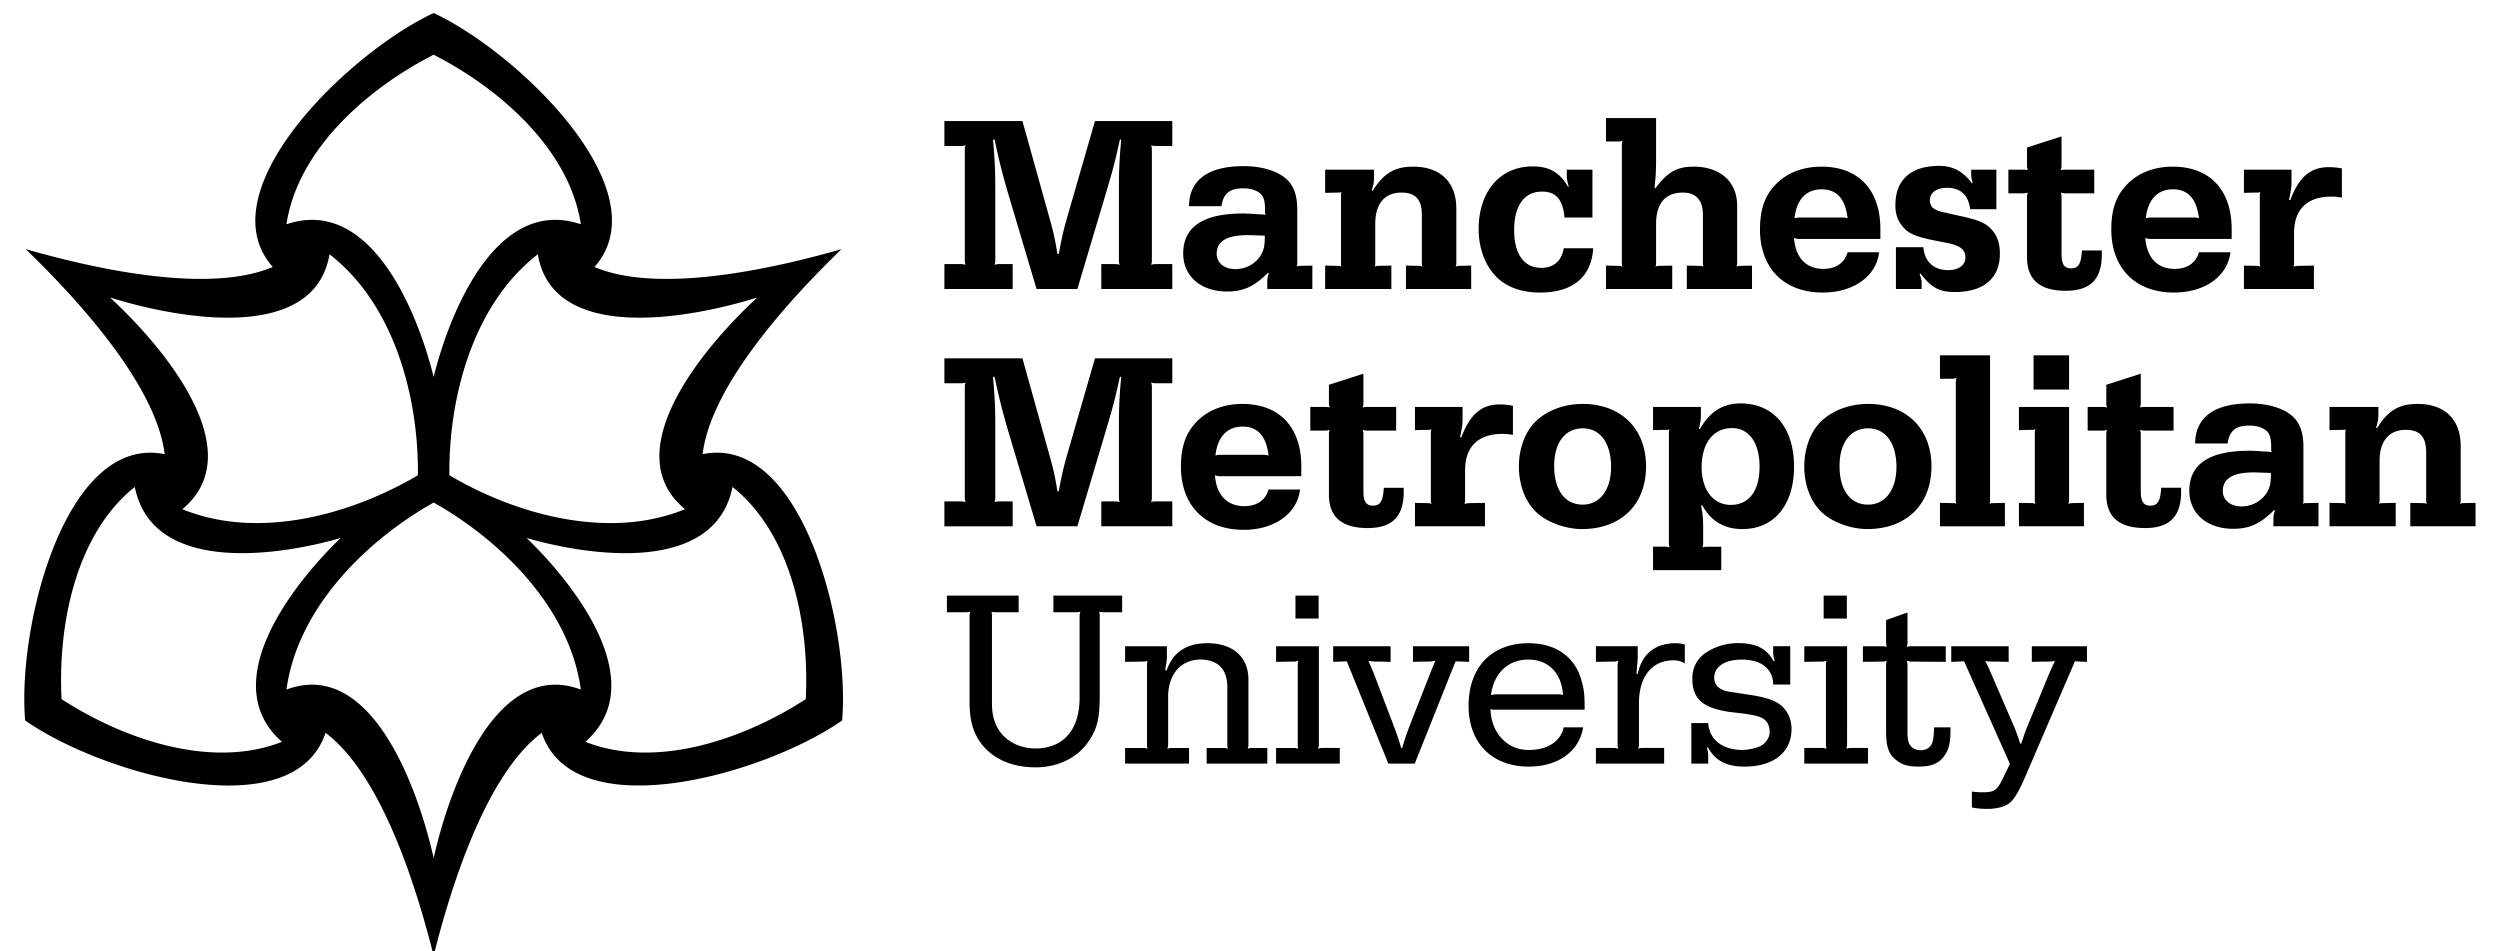 <?xml version="1.0" encoding="UTF-8"?> <svg xmlns="http://www.w3.org/2000/svg" viewBox="0 0 510 194" width="510" height="194"><path d="M192.655 53.874h3.134c.565 0 .668 0 1.182.154-.154-.512-.154-.617-.154-1.181V30.812c0-.564 0-.67.154-1.182-.514.155-.615.155-1.182.155h-3.134v-5.086h15.923l5.343 19.159c1.029 3.645 1.232 4.573 1.8 7.962h.255c.667-3.389.821-4.317 1.851-7.912l5.547-19.208h15.771v5.086h-3.135c-.562 0-.667 0-1.18-.155.153.512.153.618.153 1.182v22.035c0 .564 0 .669-.153 1.181.512-.154.616-.154 1.18-.154h3.135v5.084h-14.483v-5.084h2.567c.563 0 .668 0 1.183.154-.154-.512-.154-.617-.154-1.181V39.492c0-4.676.051-6.266.462-10.993l-.258-.049c-1.025 4.673-1.386 6.009-2.771 10.681l-5.908 19.828h-8.319l-5.907-19.828c-1.233-4.315-1.645-5.958-2.672-10.681l-.308.049c.409 4.727.462 6.317.462 10.993v13.355c0 .564 0 .669-.155 1.181.516-.154.617-.154 1.184-.154h2.518v5.084H192.66l-.005-5.084zm66.03 1.748c-2.774 2.825-5.086 3.849-8.375 3.849-5.34 0-8.937-3.133-8.937-7.752 0-5.447 4.059-8.168 12.226-8.168.616 0 1.695.049 2.878.154h.562l.564.05.617.054c-.154-.209-.154-.309-.154-.517v-.412c0-1.54-.152-2.359-.614-3.029-.668-.875-2.104-1.436-3.802-1.436-2.825 0-4.109 1.077-4.469 3.646h-6.627c.051-5.342 3.903-8.168 11.146-8.168 3.696 0 6.935.977 8.783 2.67 1.438 1.336 2.158 3.288 2.158 6.217v10.786c0 .412 0 .512-.155.82.309-.154.412-.154.771-.154l2.465-.05v4.776h-9.194V57.52c0-.716.053-1.028.309-1.798l-.152-.1zm-4.111-7.657c-4.312 0-6.369 1.235-6.369 3.802 0 1.85 1.542 3.135 3.801 3.135 2.158 0 4.11-1.078 5.188-2.825.667-1.183.823-1.902.823-4.008l-3.443-.104zm15.756 6.217l2.566.05c.359 0 .462.053.771.154-.103-.309-.103-.408-.103-.77V39.9c0-.307 0-.409.103-.716-.309.101-.41.101-.771.101l-2.566.054v-4.727h9.964v1.747c0 .819-.104 1.386-.462 2.464l.206.104c2.207-3.595 4.521-4.932 8.269-4.932 5.547 0 8.784 3.183 8.784 8.577v11.044c0 .361 0 .461-.153.77.309-.101.409-.154.77-.154l2.415-.05v4.776h-13.306v-4.776l2.62.05c.359 0 .463.053.771.154-.151-.309-.151-.408-.151-.77v-9.759c0-3.133-1.287-4.572-4.162-4.572-3.441 0-5.345 2.312-5.345 6.371v7.961c0 .361 0 .461-.103.77.31-.101.359-.154.721-.154l2.669-.05v4.776H270.33v-4.777zm54.687-3.545c-.361 5.855-4.162 9.042-10.839 9.042-4.007 0-7.145-1.232-9.248-3.546-2.104-2.309-3.287-5.751-3.287-9.346 0-7.756 4.368-12.84 11.045-12.84 3.391 0 5.495 1.229 7.191 4.157l.15-.049c-.307-1.078-.405-1.541-.405-2.106v-1.335h5.234v9.757h-5.702c-.307-3.645-1.749-5.289-4.568-5.289-3.646 0-5.702 2.876-5.702 7.86 0 4.878 2.002 7.703 5.544 7.703 2.521 0 4.161-1.44 4.572-4.007l6.015-.001zm2.609 3.545l2.566.05c.356 0 .459.053.819.154-.152-.309-.152-.408-.152-.77V29.884c0-.561 0-.665.152-1.176-.512.152-.618.152-1.184.152h-2.206v-4.776h10.221v7.757c0 2.975-.048 3.748-.31 6.47l.154.104c2.568-3.391 4.471-4.419 7.811-4.419 5.442 0 8.883 3.084 8.883 7.961v11.66c0 .361 0 .461-.15.77.356-.101.409-.154.82-.154l2.36-.05v4.776h-13.301v-4.776l2.621.05c.358 0 .457.053.765.154-.1-.309-.1-.408-.1-.77v-9.759c0-3.03-1.388-4.572-4.111-4.572-3.546 0-5.442 2.209-5.442 6.371v7.961c0 .361 0 .461-.154.77.362-.101.461-.154.771-.154l2.674-.05v4.776h-13.508l.001-4.778zm55.713-2.722c-.566 4.878-5.188 8.219-11.51 8.219-7.908 0-12.79-4.985-12.79-12.893 0-4.16 1.03-7.04 3.443-9.4 2.261-2.209 5.442-3.391 9.092-3.391 7.556 0 12.023 4.728 12.023 12.738v2.006h-16.341c-.615 0-.769 0-1.281-.208.31 4.058 2.465 6.32 6.009 6.32 2.568 0 4.313-1.234 4.929-3.391h6.426zm-7.966-7.09c.773 0 .927 0 1.541.155-.458-3.955-2.207-5.906-5.285-5.906-3.188 0-5.139 2.106-5.55 5.906.615-.155.774-.155 1.488-.155h7.806zm16.989 6.063c.259 2.979 2.156 4.673 5.036 4.673 2.204 0 3.546-1.028 3.546-2.568 0-1.693-1.083-2.517-4.265-3.083-5.19-.974-6.73-1.49-8.011-2.668-1.393-1.389-2.01-2.826-2.01-4.931 0-5.138 3.135-8.015 8.892-8.015 2.819 0 4.827 1.028 6.725 3.546l.156-.053c-.207-.771-.306-1.127-.306-1.644v-1.078h5.135v8.064h-5.348c-.354-2.875-1.948-4.366-4.726-4.366-2.104 0-3.491.975-3.491 2.569 0 .769.363 1.439.926 1.747.511.307 1.184.562 2.058.716l3.181.719c4.111.873 5.497 1.544 6.783 3.187.922 1.181 1.332 2.668 1.332 4.518 0 4.983-3.285 7.809-9.193 7.809-3.133 0-4.772-.875-6.985-3.75l-.205.103c.31.771.416 1.233.416 1.745v1.285h-5.243v-8.526l5.597.001zm17.348-15.821h2.777c.562 0 .665 0 1.179.103-.154-.516-.154-.564-.154-1.131v-3.492l7.04-2.26v5.752c0 .566 0 .615-.159 1.131.517-.103.62-.103 1.183-.103h5.651v4.827h-5.651c-.562 0-.666 0-1.183-.154.159.516.159.615.159 1.181v11.353c0 2.104.562 2.929 1.949 2.929 1.488 0 2.057-.924 2.206-3.65h4.061v.874c0 4.985-2.362 7.346-7.343 7.346-5.289 0-7.913-2.26-7.913-6.83V40.466c0-.566 0-.666.156-1.181-.517.154-.617.154-1.181.154h-2.777v-4.827zm45.294 16.848c-.564 4.878-5.188 8.219-11.507 8.219-7.912 0-12.792-4.985-12.792-12.893 0-4.16 1.031-7.04 3.443-9.4 2.261-2.209 5.447-3.391 9.092-3.391 7.551 0 12.021 4.728 12.021 12.738v2.006h-16.334c-.619 0-.771 0-1.287-.208.31 4.058 2.468 6.32 6.009 6.32 2.571 0 4.318-1.234 4.937-3.391h6.418zm-7.956-7.09c.765 0 .921 0 1.537.155-.467-3.955-2.212-5.906-5.294-5.906-3.184 0-5.135 2.106-5.546 5.906.617-.155.769-.155 1.487-.155h7.816zm10.715 9.812l2.566.05c.357 0 .468.053.824.154-.153-.309-.153-.408-.153-.77V39.9c0-.307 0-.409.153-.716-.356.101-.467.101-.824.101l-2.566.054v-4.727h9.708v2.413c0 1.029-.102 1.852-.517 3.749l.261.053c1.797-4.776 4.157-6.729 7.856-6.729.925 0 1.437.052 2.672.255v5.958c-.977-.154-1.387-.203-2.157-.203-4.928 0-7.601 2.617-7.601 7.447v5.548c0 .666 0 .77-.104 1.282.515-.101.669-.154 1.229-.154l2.927-.05v4.776h-14.275l.001-4.775zm-265.108 48.097h3.134c.565 0 .668 0 1.182.154-.154-.514-.154-.617-.154-1.183V79.216c0-.564 0-.669.154-1.181-.514.154-.615.154-1.182.154h-3.134v-5.084h15.923l5.343 19.157c1.029 3.647 1.232 4.574 1.8 7.96h.255c.667-3.387.821-4.312 1.851-7.91l5.547-19.208h15.771v5.084h-3.135c-.562 0-.667 0-1.18-.154.153.512.153.617.153 1.181v22.036c0 .566 0 .669-.153 1.182.512-.153.616-.153 1.18-.153h3.135v5.084h-14.483v-5.084h2.567c.563 0 .668 0 1.183.153-.154-.513-.154-.615-.154-1.182V87.899c0-4.678.051-6.269.462-10.996l-.258-.049c-1.025 4.673-1.386 6.009-2.771 10.683l-5.908 19.827h-8.319l-5.907-19.827c-1.233-4.315-1.645-5.96-2.672-10.683l-.308.049c.409 4.728.462 6.318.462 10.996v13.353c0 .566 0 .669-.155 1.182.516-.153.617-.153 1.184-.153h2.518v5.084H192.66l-.005-5.086zm72.554-2.413c-.563 4.877-5.188 8.218-11.507 8.218-7.91 0-12.789-4.984-12.789-12.892 0-4.16 1.027-7.04 3.441-9.4 2.261-2.209 5.442-3.392 9.092-3.392 7.551 0 12.021 4.728 12.021 12.739v2.005H249.13c-.615 0-.771 0-1.282-.208.309 4.058 2.465 6.318 6.008 6.318 2.57 0 4.316-1.232 4.933-3.387l6.42-.001zm-7.961-7.092c.771 0 .925 0 1.54.155-.462-3.952-2.208-5.905-5.29-5.905-3.186 0-5.138 2.105-5.548 5.905.617-.155.771-.155 1.488-.155h7.81zm10.051-9.757h2.772c.564 0 .669 0 1.181.103-.152-.515-.152-.564-.152-1.13v-3.493l7.037-2.259v5.751c0 .566 0 .615-.155 1.13.517-.103.619-.103 1.184-.103h5.65v4.828h-5.65c-.563 0-.667 0-1.184-.155.155.517.155.615.155 1.181v11.353c0 2.106.564 2.93 1.952 2.93 1.491 0 2.054-.922 2.208-3.649h4.059v.876c0 4.984-2.362 7.344-7.347 7.344-5.29 0-7.909-2.26-7.909-6.83V88.871c0-.566 0-.665.152-1.181-.513.155-.615.155-1.181.155h-2.772v-4.828zm21.356 19.569l2.57.051c.357 0 .462.053.82.153-.153-.308-.153-.408-.153-.771V88.305c0-.307 0-.406.153-.716-.358.101-.463.101-.82.101l-2.57.054v-4.727h9.708v2.414c0 1.028-.102 1.851-.514 3.75l.259.052c1.797-4.777 4.159-6.729 7.858-6.729.924 0 1.438.051 2.67.255v5.959c-.975-.155-1.391-.205-2.157-.205-4.931 0-7.604 2.617-7.604 7.449v5.546c0 .667 0 .771-.102 1.282.513-.101.668-.153 1.232-.153l2.925-.051v4.777h-14.278l.003-4.777zm47.142-7.447c0 7.806-5.137 12.791-13.098 12.791-3.184 0-6.776-1.285-8.885-3.082-2.518-2.105-3.958-5.703-3.958-9.708 0-3.595 1.235-7.039 3.391-9.143 2.313-2.259 5.855-3.596 9.605-3.596 7.808-.001 12.945 5.036 12.945 12.738zm-18.745-.051c0 4.877 2.208 7.857 5.803 7.857 3.544 0 5.805-3.029 5.805-7.703 0-4.827-2.21-7.86-5.754-7.86-3.646 0-5.854 2.929-5.854 7.706zm20.17 16.435h2.206c.562 0 .668 0 1.182.156-.152-.517-.152-.615-.152-1.182V88.305c0-.307 0-.406.152-.716-.356.101-.409.101-.822.101l-2.564.054v-4.727h9.762v1.798c0 .824-.105 1.385-.417 2.67l.208.051c2.006-3.542 4.673-5.239 8.323-5.239 6.675 0 10.887 4.93 10.887 12.895 0 7.808-4.054 12.738-10.529 12.738-3.698 0-6.42-1.593-8.217-4.881l-.205.104c.356 1.953.409 2.617.409 4.57v2.776c0 .565 0 .665-.101 1.181.512-.154.562-.154 1.126-.154h2.672v4.777h-13.919v-4.78h-.001zm9.912-16.177c0 4.619 2.415 7.654 5.958 7.654 3.7 0 5.858-2.877 5.858-7.808 0-4.881-2.159-7.86-5.603-7.86-3.85 0-6.213 3.083-6.213 8.014zm46.885-.207c0 7.806-5.137 12.791-13.102 12.791-3.186 0-6.783-1.285-8.892-3.082-2.511-2.105-3.953-5.703-3.953-9.708 0-3.595 1.235-7.039 3.395-9.143 2.312-2.259 5.854-3.596 9.604-3.596 7.811-.001 12.948 5.036 12.948 12.738zm-18.753-.051c0 4.877 2.21 7.857 5.804 7.857 3.548 0 5.805-3.029 5.805-7.703 0-4.827-2.208-7.86-5.75-7.86-3.649 0-5.859 2.929-5.859 7.706zm20.487 7.498l2.562.051c.413 0 .465 0 .824.153-.154-.308-.154-.408-.154-.771V78.29c0-.563 0-.667.154-1.179-.519.155-.615.155-1.184.155h-2.202v-4.779h10.219v29.535c0 .36 0 .461-.106.77.312-.152.411-.152.771-.152l2.36-.052v4.777h-13.244v-4.779zm16.11 0l2.573.051c.357 0 .462.053.825.153-.159-.308-.159-.408-.159-.771V88.305c0-.307 0-.406.159-.716-.363.101-.468.101-.825.101l-2.573.054v-4.727h10.229v19.004c0 .36 0 .461-.156.77.36-.102.461-.152.825-.152l2.36-.052v4.777h-13.258v-4.778zm2.983-30.099h7.244v6.984h-7.244v-6.984zm11.037 10.53h2.771c.566 0 .666 0 1.184.103-.153-.515-.153-.564-.153-1.13v-3.493l7.035-2.259v5.751c0 .566 0 .615-.154 1.13.515-.103.623-.103 1.186-.103h5.65v4.828h-5.65c-.562 0-.671 0-1.186-.155.154.517.154.615.154 1.181v11.353c0 2.106.564 2.93 1.958 2.93 1.485 0 2.052-.922 2.205-3.649h4.061v.876c0 4.984-2.362 7.344-7.347 7.344-5.295 0-7.912-2.26-7.912-6.83V88.871c0-.566 0-.665.153-1.181-.518.155-.615.155-1.184.155h-2.771v-4.828zm38.049 21.01c-2.774 2.824-5.084 3.85-8.368 3.85-5.346 0-8.942-3.134-8.942-7.754 0-5.446 4.06-8.168 12.229-8.168.615 0 1.691.05 2.876.155h.562l.567.05.614.053c-.15-.208-.15-.307-.15-.516v-.411c0-1.541-.158-2.361-.616-3.03-.668-.874-2.104-1.439-3.801-1.439-2.827 0-4.112 1.083-4.473 3.648h-6.623c.051-5.343 3.905-8.168 11.145-8.168 3.7 0 6.934.978 8.784 2.671 1.437 1.336 2.16 3.288 2.16 6.217v10.788c0 .41 0 .512-.159.818.312-.152.418-.152.773-.152l2.466-.052v4.777h-9.198v-1.439c0-.715.054-1.022.311-1.797l-.157-.101zm-4.112-7.657c-4.31 0-6.364 1.236-6.364 3.805 0 1.847 1.538 3.134 3.801 3.134 2.155 0 4.104-1.078 5.188-2.826.665-1.184.819-1.901.819-4.006l-3.444-.107zm15.397 6.216l2.566.051c.358 0 .465.053.771.153-.106-.308-.106-.408-.106-.771V88.305c0-.307 0-.406.106-.716-.308.101-.412.101-.771.101l-2.566.054v-4.727h9.967v1.747c0 .822-.104 1.388-.464 2.464l.207.104c2.206-3.594 4.52-4.932 8.268-4.932 5.549 0 8.786 3.185 8.786 8.578v11.043c0 .36 0 .461-.156.77.311-.102.414-.152.772-.152l2.412-.052v4.777h-13.306v-4.777l2.618.052c.36 0 .468.051.772.152-.154-.307-.154-.408-.154-.77v-9.76c0-3.133-1.282-4.573-4.159-4.573-3.44 0-5.347 2.314-5.347 6.371v7.961c0 .36 0 .461-.1.77.306-.102.358-.152.723-.152l2.666-.052v4.777h-13.508l.003-4.777zm-277.425 23.339c0-.562 0-.614.153-1.127-.513.099-.614.099-1.181.099h-3.597v-3.387h14.64v3.387h-4.416c-.516 0-.618 0-1.131-.099.102.513.102.565.102 1.127v17.517c0 2.466.515 4.16 1.542 5.703 1.54 2.207 4.317 3.541 7.294 3.541 5.753 0 9.041-3.8 9.041-10.375v-16.386c0-.562 0-.614.152-1.127-.513.099-.616.099-1.129.099h-4.366v-3.387h14.022v3.387h-3.546c-.514 0-.616 0-1.128-.099.102.513.102.565.102 1.127v15.821c0 4.828-.514 6.986-2.312 9.555-2.261 3.286-6.216 5.238-10.735 5.238-4.775 0-8.577-1.643-10.991-4.672-1.797-2.315-2.518-4.829-2.518-8.835l.002-17.107zm40.199 10.841c1.335-3.75 4.058-5.549 8.318-5.549 5.24 0 8.375 2.827 8.375 7.45v12.894c0 .563 0 .664-.155 1.181.514-.155.618-.155 1.183-.155h2.825v3.186h-12.379v-3.186h3.187c.513 0 .614 0 1.128.155-.103-.517-.103-.617-.103-1.181v-11.408c0-3.491-1.747-5.393-5.035-5.596-4.211-.205-7.036 2.774-7.036 7.602v9.402c0 .512 0 .664-.153 1.181.516-.155.617-.155 1.183-.155h3.235v3.186h-13.046v-3.186h3.441c.563 0 .615 0 1.129.155-.104-.517-.104-.617-.104-1.181v-15.465c0-.615 0-.771.104-1.283-.564.154-.668.154-1.283.154l-3.287.051v-3.184h8.526v2.209c0 .666-.104 1.281-.359 2.669l.306.054zm31.058 14.793c0 .564 0 .666-.153 1.182.516-.155.618-.155 1.183-.155h3.235v3.185H260.32v-3.185h3.391c.564 0 .615 0 1.129.155-.103-.518-.103-.617-.103-1.182v-15.465c0-.615 0-.771.103-1.281-.514.153-.667.153-1.23.153l-3.288.05v-3.183h8.73l-.003 19.726zm-.05-30.05v4.675h-4.726v-4.675h4.726zm22.592 16.283a50.179 50.179 0 0 1 1.235-2.979c-1.028.153-1.235.153-2.364.153l-2.21.05v-3.183h11.456v3.183l-2.772-.103-8.323 20.856h-5.394l-8.474-20.856-2.774.103v-3.183h11.712v3.183l-2.159-.05c-1.078 0-1.385 0-2.36-.153a72.255 72.255 0 0 1 1.23 2.926l3.393 8.938c1.078 2.775 1.283 3.338 2.054 5.908h.206c.771-2.57.977-3.133 2.055-5.908l3.489-8.885zm31.37 10.583c-.771 4.877-5.085 8.011-11.093 8.011-7.498 0-12.276-4.825-12.276-12.379 0-7.912 4.677-12.79 12.276-12.79 5.552 0 9.503 2.827 10.784 7.704.518 1.853.617 2.826.617 5.854h-18.337c-.411 0-.513 0-.87-.152.102 4.831 3.337 8.373 7.754 8.373 3.854 0 6.525-1.693 7.191-4.62l3.954-.001zm-5.235-6.732c.561 0 .667 0 1.13.156-.259-4.418-2.926-7.244-7.088-7.244-4.113 0-7.04 2.775-7.604 7.244.668-.156.875-.156 1.645-.156h11.917zm16.369-4.159c.871-4.109 3.542-6.269 7.807-6.269.567 0 1.184.101 1.797.257v3.851c-.875-.462-1.336-.615-2.31-.615-4.37 0-7.04 3.288-7.04 8.731v8.119c0 .563 0 .664-.151 1.18.459-.154.615-.154 1.184-.154h4.104v3.186h-13.919v-3.186h3.389c.567 0 .672 0 1.184.154-.15-.516-.15-.616-.15-1.18v-15.466c0-.614 0-.771.15-1.282-.567.154-.716.154-1.284.154l-3.287.051v-3.184h8.527v2.518c0 .203-.052.769-.154 1.539 0 .31-.05.875-.103 1.539l.256.057zm31.115-5.65v7.807h-3.489c0-3.133-2.366-5.084-6.372-5.084-3.491 0-5.651 1.439-5.651 3.698 0 .771.31 1.489.875 1.952.667.566 1.34.82 3.392 1.078l2.979.461c3.084.462 5.034 1.078 6.266 2.056 1.439 1.128 2.263 2.925 2.263 4.88 0 4.778-3.646 7.704-9.604 7.704-3.7 0-6.009-1.233-7.448-3.952l-.207.049c.207.875.26 1.285.26 1.798v1.491h-3.438v-8.27h3.438c.207 3.387 2.929 5.493 7.04 5.493.87 0 2.514-.308 3.437-.716 1.184-.518 2.058-1.748 2.058-2.93 0-1.438-.567-2.414-1.646-2.931-.767-.356-1.69-.562-3.847-.87l-2.672-.308c-5.499-.824-7.606-2.671-7.606-6.833 0-2.363 1.083-4.266 3.137-5.496 2.001-1.232 4.471-1.848 7.033-1.695 3.188.205 5.084 1.233 6.374 3.646l.255-.051c-.255-.822-.308-1.234-.308-1.643v-1.336h3.481zm11.596 19.725c0 .564 0 .666-.153 1.182.511-.155.62-.155 1.184-.155h3.232v3.185h-12.994v-3.185h3.393c.562 0 .613 0 1.131.155-.103-.518-.103-.617-.103-1.182v-15.465c0-.615 0-.771.103-1.281-.518.153-.668.153-1.232.153l-3.29.05v-3.183h8.731l-.002 19.726zm-.05-30.05v4.675h-4.729v-4.675h4.729zm21.155 26.866c0 3.03-.257 4.261-1.081 5.548-1.182 1.797-2.615 2.463-5.597 2.463-1.951 0-3.337-.411-4.467-1.385-1.489-1.183-2.003-2.722-2.003-5.856v-13.05c0-.614 0-.771.149-1.282-.562.154-.716.154-1.231.154l-3.647.051v-3.184h3.7c.564 0 .67 0 1.18.152-.149-.514-.149-.614-.149-1.18v-4.316l4.366-1.54v5.856c0 .564 0 .666-.156 1.18.517-.152.615-.152 1.183-.152h6.782v3.184l-6.73-.051c-.567 0-.718-.053-1.233-.154.156.512.156.668.156 1.232v13.1c0 1.744.152 2.414.613 2.979.462.617 1.237.924 2.109.924 1.127 0 2.05-.615 2.36-1.643.204-.616.257-1.391.358-3.03h3.338zm2.767-13.461l-2.622.104v-3.184h11.709v3.184l-2.312-.051c-1.126 0-1.437 0-2.465-.104.668 1.23.725 1.439 1.438 3.082l3.595 8.32c1.083 2.467 1.342 3.082 2.107 5.445h.207c.771-2.363.925-2.826 2.056-5.445l3.437-8.373c.674-1.541.775-1.799 1.393-3.029-1.026.104-1.336.104-2.463.104l-2.267.051v-3.184h11.25v3.184l-2.464-.104-9.967 23.166c-1.49 3.495-2.415 4.984-3.387 5.754-1.029.77-2.62 1.182-4.472 1.182-1.231 0-2.362-.104-3.187-.309v-3.236c.515.104 1.593.153 2.211.153 2.465 0 2.977-.412 4.262-3.134l1.281-2.67-9.34-20.906zm-228.885 12.061v.002c-15.605 10.937-54.725 22.162-61.281 2.518-11.895 8.951-19.017 33.349-22.048 45.463-3.03-12.114-10.152-36.509-22.046-45.461-6.559 19.645-45.674 8.417-61.277-2.518h-.004c-1.664-18.981 8.168-58.474 28.458-54.325-1.804-14.769-19.352-33.131-28.333-41.82v-.004c12.011 3.438 36.689 9.453 50.386 3.633-13.74-15.499 15.542-43.76 32.816-51.806 17.274 8.046 46.558 36.308 32.813 51.807 13.695 5.823 38.377-.195 50.388-3.635l.004.003c-8.982 8.683-26.532 27.052-28.336 41.818 20.291-4.148 30.124 35.342 28.46 54.325zM88.465 11.163C74.8 18.141 60.717 30.6 58.44 45.742l.019.001c17.167-5.788 26.724 17.905 30.007 31.153 3.281-13.248 12.837-36.941 30.009-31.153l.014-.001c-2.278-15.142-16.362-27.601-30.024-34.579zm75.907 131.465c.786-15.321-2.964-33.75-14.939-43.288l-.006.012c-3.572 17.756-28.876 14.186-41.994 10.404 9.838 9.471 25.58 29.594 11.982 41.571l-.002.007c14.25 5.604 32.08-.367 44.959-8.706zm-151.814-.005v.004c12.882 8.341 30.712 14.311 44.958 8.708l-.005-.011c-13.59-11.973 2.148-32.098 11.985-41.57-13.118 3.783-38.421 7.354-41.994-10.404l-.007-.011c-11.972 9.536-15.718 27.97-14.937 43.284zm75.907-40.107c-13.665 7.7-27.748 21.448-30.024 38.148h.019c17.167-6.383 26.724 19.763 30.007 34.38 3.281-14.617 12.837-40.763 30.009-34.38h.014c-2.279-16.7-16.363-30.448-30.025-38.148zm-3.21-5.564c.163-15.686-4.694-34.753-18.026-45.073l-.013.009c-3.051 18.056-30.473 13.268-44.771 8.804C33.46 70.835 51.319 92.19 37.207 103.861l-.003.017c15.604 6.38 34.551 1.052 48.051-6.926zm6.419 0l.007.002c13.495 7.983 32.444 13.305 48.049 6.925l-.005-.018c-14.112-11.668 3.746-33.021 14.763-43.169-14.297 4.467-41.722 9.257-44.771-8.804l-.007-.008C96.373 62.202 91.513 81.269 91.674 96.952z"></path></svg> 